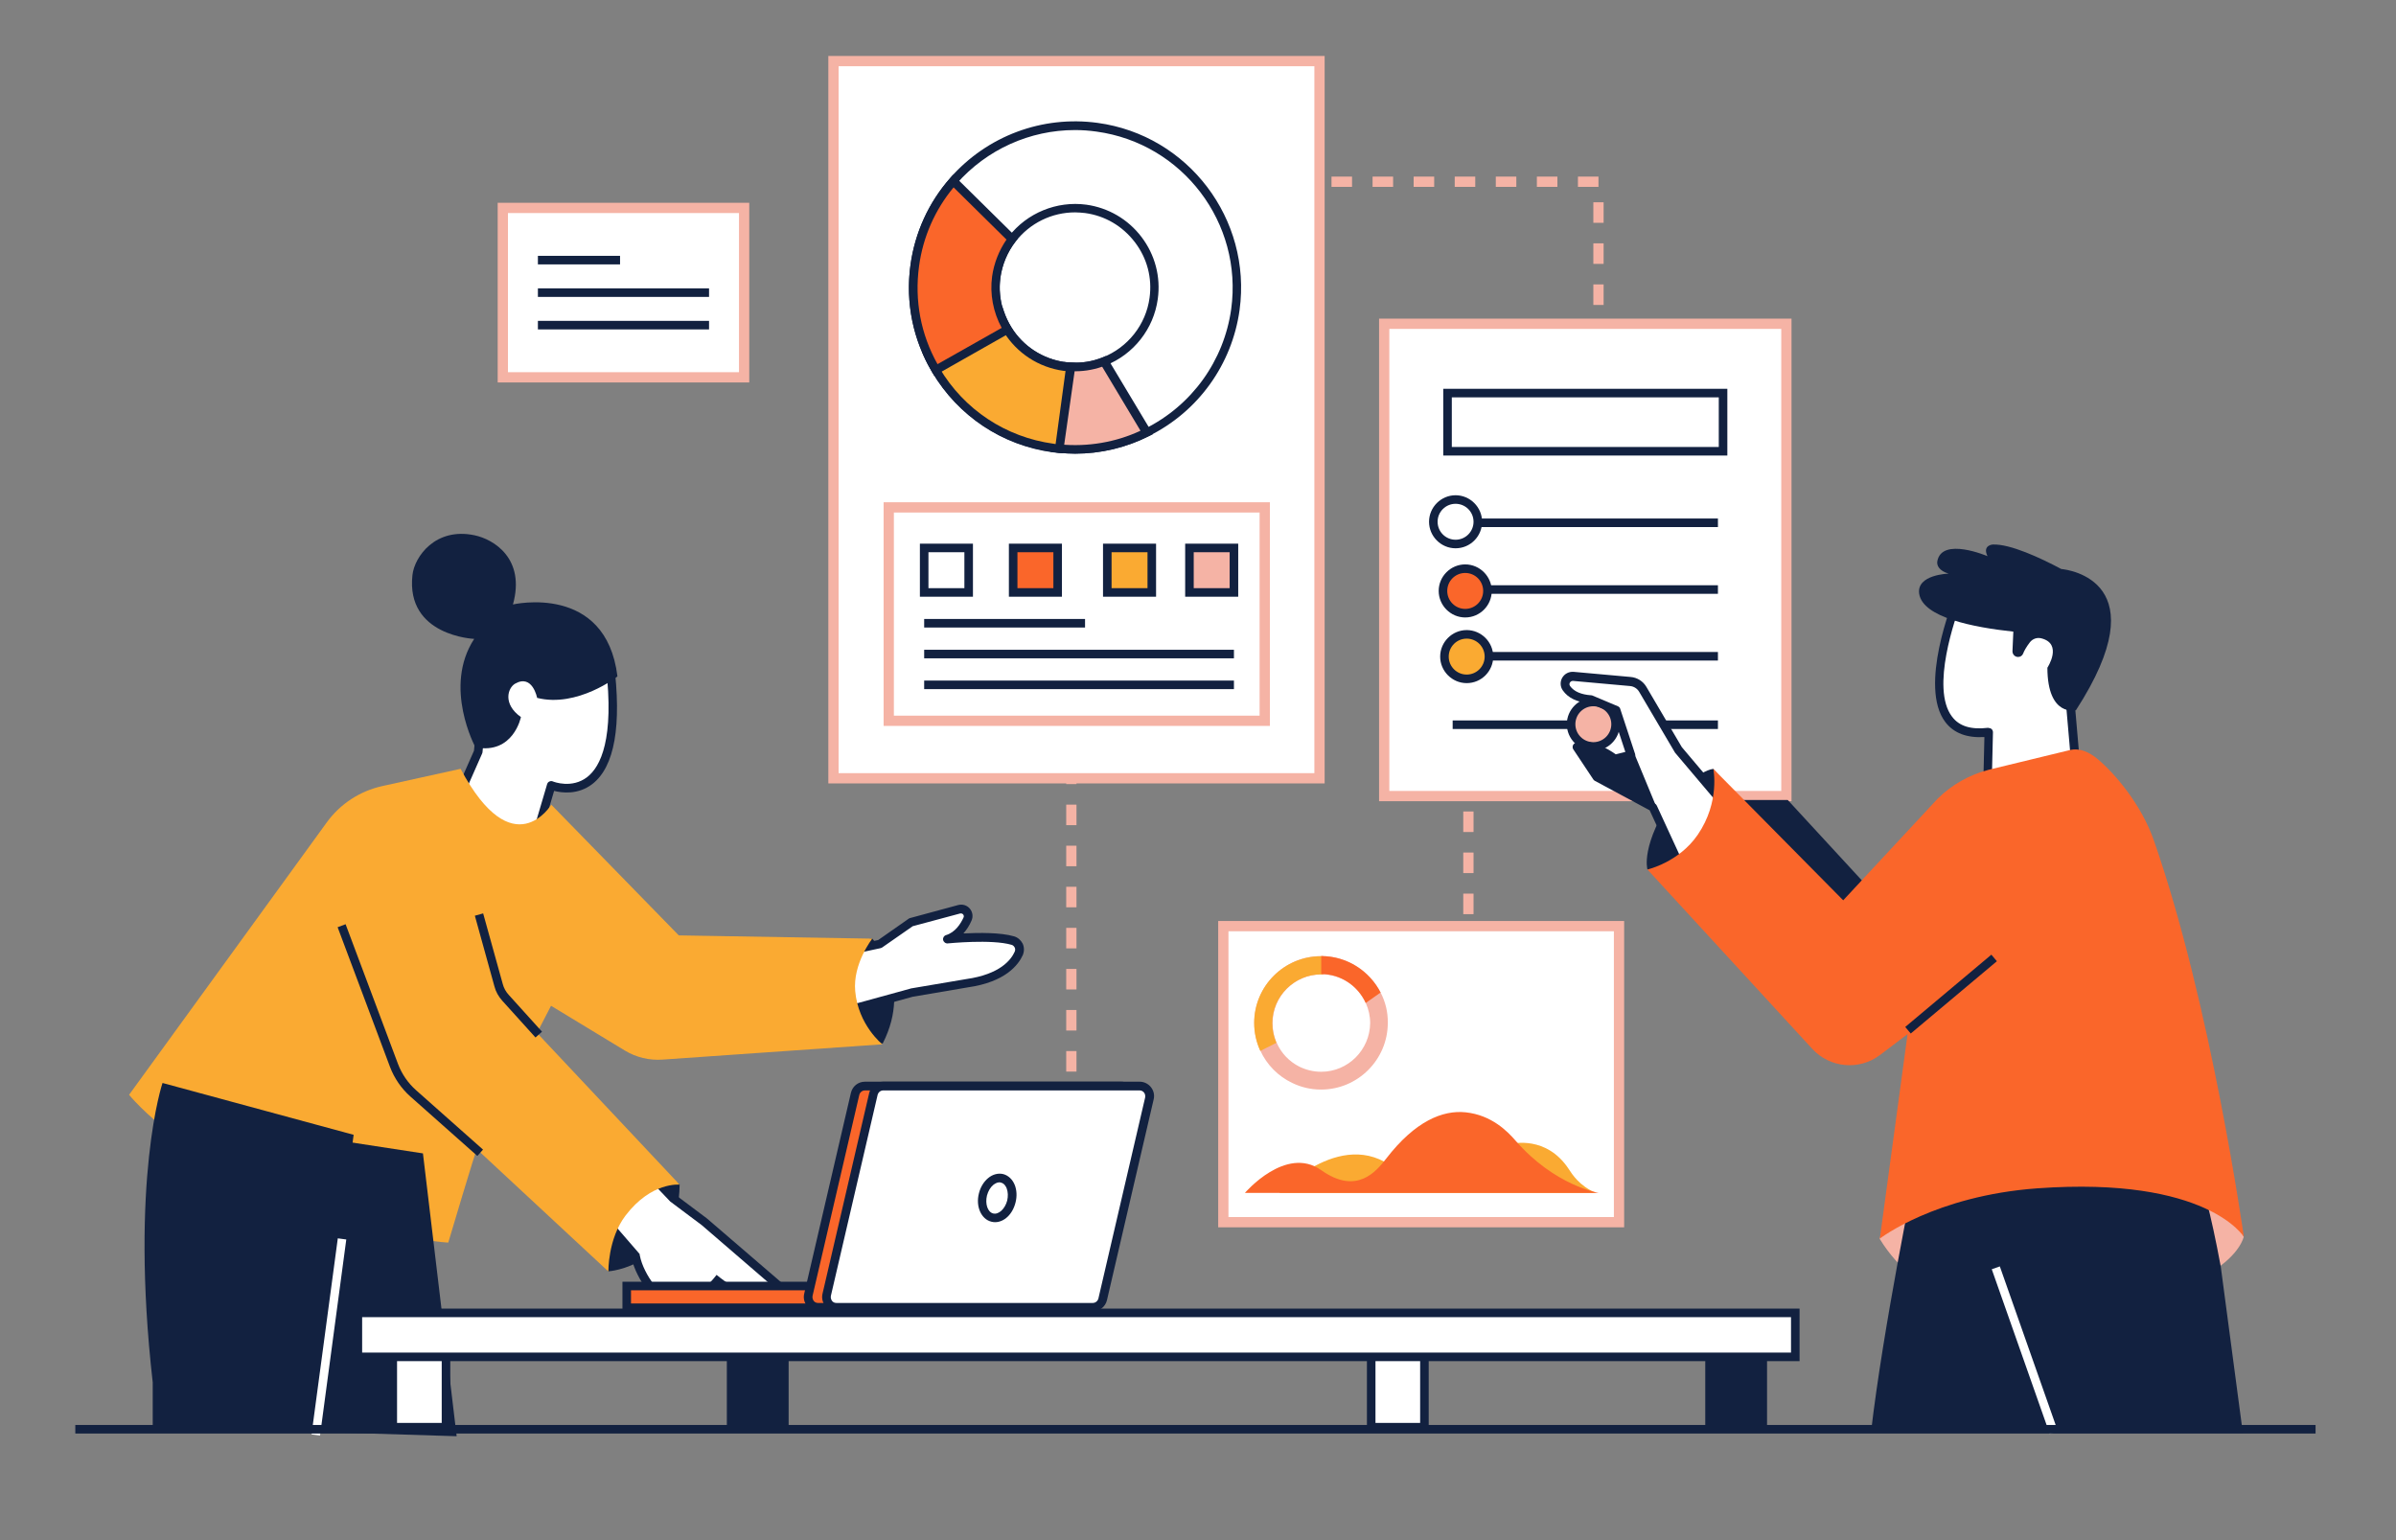 <svg xmlns="http://www.w3.org/2000/svg" xmlns:xlink="http://www.w3.org/1999/xlink" id="evDi5KuBmSe1" viewBox="100 200 1400 900"><rect x="100" y="200" width="1400" height="900" fill="#808080" stroke="none"/><style><![CDATA[#evDi5KuBmSe17_ts {animation: evDi5KuBmSe17_ts__ts 3000ms linear infinite normal forwards}@keyframes evDi5KuBmSe17_ts__ts { 0% {transform: translate(951.7px,775.1px) scale(0,0)} 16.667% {transform: translate(951.7px,775.1px) scale(1,1)} 100% {transform: translate(951.7px,775.1px) scale(1,1)}} #evDi5KuBmSe19_ts {animation: evDi5KuBmSe19_ts__ts 3000ms linear infinite normal forwards}@keyframes evDi5KuBmSe19_ts__ts { 0% {transform: translate(995.45px,775.15px) scale(0,0)} 16.667% {transform: translate(995.45px,775.15px) scale(0,0)} 33.333% {transform: translate(995.45px,775.15px) scale(1,1)} 100% {transform: translate(995.45px,775.15px) scale(1,1)}} #evDi5KuBmSe21_ts {animation: evDi5KuBmSe21_ts__ts 3000ms linear infinite normal forwards}@keyframes evDi5KuBmSe21_ts__ts { 0% {transform: translate(951.7px,794.5px) scale(0,0)} 33.333% {transform: translate(951.7px,794.5px) scale(0,0)} 50% {transform: translate(951.7px,794.5px) scale(1,1)} 100% {transform: translate(951.7px,794.5px) scale(1,1)}} #evDi5KuBmSe23_ts {animation: evDi5KuBmSe23_ts__ts 3000ms linear infinite normal forwards}@keyframes evDi5KuBmSe23_ts__ts { 0% {transform: translate(995.45px,794.55px) scale(0,0)} 50% {transform: translate(995.45px,794.55px) scale(0,0)} 66.667% {transform: translate(995.45px,794.55px) scale(1,1)} 100% {transform: translate(995.45px,794.55px) scale(1,1)}} #evDi5KuBmSe25_ts {animation: evDi5KuBmSe25_ts__ts 3000ms linear infinite normal forwards}@keyframes evDi5KuBmSe25_ts__ts { 0% {transform: translate(951.7px,813.9px) scale(0,0)} 66.667% {transform: translate(951.7px,813.9px) scale(0,0)} 83.333% {transform: translate(951.7px,813.9px) scale(1,1)} 100% {transform: translate(951.7px,813.9px) scale(1,1)}} #evDi5KuBmSe27_ts {animation: evDi5KuBmSe27_ts__ts 3000ms linear infinite normal forwards}@keyframes evDi5KuBmSe27_ts__ts { 0% {transform: translate(995.45px,813.95px) scale(0,0)} 83.333% {transform: translate(995.45px,813.95px) scale(0,0)} 100% {transform: translate(995.45px,813.95px) scale(1,1)}} #evDi5KuBmSe98_to {animation: evDi5KuBmSe98_to__to 3000ms linear infinite normal forwards}@keyframes evDi5KuBmSe98_to__to { 0% {transform: translate(1016px,505.2px)} 33.333% {transform: translate(1073.7px,504.9px)} 100% {transform: translate(1073.7px,504.9px)}} #evDi5KuBmSe104_to {animation: evDi5KuBmSe104_to__to 3000ms linear infinite normal forwards}@keyframes evDi5KuBmSe104_to__to { 0% {transform: translate(1066px,544.2px)} 33.333% {transform: translate(1066px,544.2px)} 66.667% {transform: translate(1175.866px,543.082px)} 100% {transform: translate(1175.866px,543.082px)}} #evDi5KuBmSe112_to {animation: evDi5KuBmSe112_to__to 3000ms linear infinite normal forwards}@keyframes evDi5KuBmSe112_to__to { 0% {transform: translate(993px,583.2px)} 66.667% {transform: translate(993px,583.2px)} 100% {transform: translate(1029px,582.707px)}} #evDi5KuBmSe133_tr {animation: evDi5KuBmSe133_tr__tr 3000ms linear infinite normal forwards}@keyframes evDi5KuBmSe133_tr__tr { 0% {transform: translate(1315.2px,650px) rotate(0deg)} 50% {transform: translate(1315.2px,650px) rotate(-14.876deg)} 100% {transform: translate(1315.2px,650px) rotate(0deg)}} #evDi5KuBmSe152_tr {animation: evDi5KuBmSe152_tr__tr 3000ms linear infinite normal forwards}@keyframes evDi5KuBmSe152_tr__tr { 0% {transform: translate(243.224px,851.526px) rotate(0deg)} 50% {transform: translate(243.224px,851.526px) rotate(-15.18deg)} 100% {transform: translate(243.224px,851.526px) rotate(0deg)}}]]></style><g><g><path d="M729,850.2h-6v-12h6v12Zm0-24h-6v-12h6v12Zm0-24h-6v-12h6v12Zm0-24h-6v-12h6v12Zm232-20h-6v-12h6v12Zm-232-4h-6v-12h6v12Zm232-20h-6v-12h6v12Zm-232-4h-6v-12h6v12Zm232-20h-6v-12h6v12Zm-232-4h-6v-12h6v12Zm232-20h-6v-12h6v12Zm-232-4h-6v-12h6v12Zm232-20h-6v-12h6v12Zm-232-4h-6v-12h6v12Zm232-20h-6v-12h6v12Zm-232-4h-6v-12h6v12Zm232-20h-6v-12h6v12Zm-232-4h-6v-12h6v12Zm232-20h-6v-12h6v12Zm-232-4h-6v-12h6v12Zm308-15h-5v-3h-1v-10h6v13Zm-17,0h-12v-6h12v6Zm-24,0h-12v-6h12v6Zm-24,0h-12v-6h12v6Zm-243-9h-6v-12h6v12Zm308-16h-6v-12h6v12Zm-308-8h-6v-12h6v12Zm308-16h-6v-12h6v12Zm-308-8h-6v-12h6v12Zm308-16h-6v-12h6v12Zm-308-8h-6v-12h6v12Zm308-16h-6v-12h6v12Zm-308-8h-6v-12h6v12Zm308-16h-6v-12h6v12Zm-308-8h-6v-12h6v12Zm308-16h-6v-12h6v12Zm-308-8h-6v-12h6v12Zm308-16h-6v-12h6v12Zm-308-8h-6v-12h6v12Zm308-16h-6v-12h6v12Zm-308-8h-6v-12h6v12Zm308-16h-6v-12h6v12Zm-308-8h-6v-12h6v12Zm308-16h-6v-12h6v12Zm-308-8h-6v-12h6v12Zm305-13h-12v-6h12v6Zm-24,0h-12v-6h12v6Zm-24,0h-12v-6h12v6Zm-24,0h-12v-6h12v6Zm-24,0h-12v-6h12v6Zm-24,0h-12v-6h12v6Zm-24,0h-12v-6h12v6Zm-24,0h-12v-6h12v6Zm-24,0h-12v-6h12v6Zm-24,0h-12v-6h12v6Zm-24,0h-12v-6h12v6Zm-24,0h-12v-6h12v6Zm-24,0h-12v-6h12v6Z" fill="#f5b3a5"></path></g></g><g><g><rect width="231.2" height="173" rx="0" ry="0" transform="translate(814.8 741.2)" fill="#fff"></rect><path d="M1049,917.2h-237.2v-179h237.2v179Zm-231.2-6h225.2v-167h-225.2v167Z" fill="#f5b3a5"></path></g><g><g><path d="M906.7,780c-6.3-12.3-18.9-20.8-33.5-21.3-.4,0-.8,0-1.3,0-21.5,0-39,17.5-39,39c0,5.3,1,10.3,2.9,14.8.2.5.4.9.6,1.4c3.8,8.3,10.4,15,18.6,18.9c5.1,2.5,10.8,3.9,16.9,3.9c21.5,0,39-17.5,39-39c.1-6.3-1.4-12.3-4.2-17.7ZM872,826.3c-4.6,0-8.9-1.1-12.8-3-5.9-3-10.6-7.9-13.2-13.9-.2-.4-.4-.8-.5-1.2-1.3-3.2-1.9-6.7-1.9-10.3c0-15.7,12.8-28.5,28.5-28.5.4,0,.8,0,1.3,0c11,.5,20.5,7.3,24.7,16.9c1.6,3.5,2.5,7.5,2.5,11.6-.2,15.6-12.9,28.4-28.6,28.4Z" fill="#f5b3a5"></path></g></g><g><path d="M873.2,758.8v10.6c-.4,0-.8,0-1.3,0-15.7,0-28.5,12.8-28.5,28.5c0,4.1.9,8,2.4,11.5l-9.4,4.7c-2.3-5-3.6-10.5-3.6-16.3c0-21.5,17.5-39,39-39c.6-.1,1,0,1.4,0Z" fill="#faaa32"></path></g><g><path d="M906.7,780l-8.7,6.1c-4.5-9.9-14.4-16.9-26-16.9v-10.5c15.1,0,28.2,8.7,34.7,21.3Z" fill="#fa662a"></path></g><g><g id="evDi5KuBmSe17_ts" transform="translate(951.7,775.1) scale(0,0)"><circle r="5.9" transform="translate(0,0)" fill="#faaa32"></circle></g></g><g><g id="evDi5KuBmSe19_ts" transform="translate(995.45,775.15) scale(0,0)"><rect width="51.1" height="5.5" rx="0" ry="0" transform="translate(-25.55,-2.75)" fill="#faaa32"></rect></g></g><g><g id="evDi5KuBmSe21_ts" transform="translate(951.7,794.5) scale(0,0)"><circle r="5.9" transform="translate(0,0)" fill="#fa662a"></circle></g></g><g><g id="evDi5KuBmSe23_ts" transform="translate(995.45,794.55) scale(0,0)"><rect width="51.1" height="5.5" rx="0" ry="0" transform="translate(-25.55,-2.75)" fill="#fa662a"></rect></g></g><g><g id="evDi5KuBmSe25_ts" transform="translate(951.7,813.9) scale(0,0)"><circle r="5.9" transform="translate(0,0)" fill="#f5b3a5"></circle></g></g><g><g id="evDi5KuBmSe27_ts" transform="translate(995.45,813.95) scale(0,0)"><rect width="51.1" height="5.5" rx="0" ry="0" transform="translate(-25.55,-2.75)" fill="#f5b3a5"></rect></g></g><g><path d="M847.5,897.1c0,0,39-41.8,70.6-11.4l65.4-17.3c0,0,20-5.1,33.1,14.7c2.1,3.2,6.1,9.7,15.8,14h-184.9Z" fill="#faaa32"></path></g><g><path d="M827.4,897.1h206.8c0,0-25.7-4.1-48.7-30.6-4.6-5.3-13.9-14.9-29.1-16.5-13.4-1.4-29.5,5.1-46.4,27-5.9,7.6-17.3,21.5-38,6.8s-44.6,13.3-44.6,13.3Z" fill="#fa662a"></path></g></g><g><g><rect width="284" height="419.1" rx="0" ry="0" transform="translate(587 235.7)" fill="#fff"></rect><path d="M874,657.8h-290v-425.1h290v425.1Zm-284-6h278v-413.1h-278v413.1Z" fill="#f5b3a5"></path></g><g><g><g><path d="M741,274.4c-32.6-4.5-63.7,8.3-83.9,31.4-11.8,13.5-20,30.4-22.6,49.5-2.5,18.3.4,36,7.5,51.7c1.4,3.2,3,6.3,4.8,9.3c14.2,24,38.8,41.5,68.5,45.5.4.1.9.1,1.3.2.8.1,1.6.2,2.3.3c18.1,1.8,35.7-1.7,51-9.4c27.2-13.5,47.4-39.7,51.8-71.9c7.2-51.8-29.1-99.5-80.7-106.6Zm33.1,100c-2.4,17.2-13.9,31-29.1,36.9-6.1,2.4-12.7,3.5-19.5,3.1-.6,0-1.1-.1-1.7-.1-.7-.1-1.3-.1-2-.2-14.2-2-26.1-10.2-33.1-21.6-1.9-3.1-3.5-6.5-4.7-10-2.1-6.5-2.9-13.6-1.9-20.8c1.1-8.3,4.4-15.9,9.3-22.1c9.8-12.7,26-19.9,43-17.6c25.4,3.5,43.2,27,39.7,52.4Z" fill="#fff"></path><path d="M728.2,465.1c-3.1,0-6.3-.2-9.4-.5-.8-.1-1.6-.2-2.4-.3-.5-.1-.9-.1-1.4-.2-29.4-4-55.1-21.1-70.3-46.7-1.8-3-3.5-6.2-5-9.5-7.5-16.6-10.2-34.9-7.7-53.1c2.6-18.9,10.6-36.5,23.2-50.8c21.6-24.6,53.8-36.6,86.1-32.2c53,7.2,90.2,56.3,83,109.3-4.4,31.9-24.2,59.5-53.2,73.8-13.4,6.8-28.1,10.2-42.9,10.2ZM728.1,276c-26.3,0-51.5,11.3-69.2,31.4-11.9,13.6-19.5,30.2-22,48.2-2.3,17.2.2,34.6,7.3,50.3c1.4,3.1,3,6.2,4.7,9c14.4,24.4,38.7,40.5,66.7,44.3.4.1.9.1,1.3.2.8.1,1.5.2,2.3.3c17.1,1.7,34.3-1.5,49.7-9.1c27.5-13.6,46.3-39.8,50.5-70c6.9-50.3-28.4-96.8-78.7-103.7-4.3-.6-8.4-.9-12.6-.9Zm.1,141c-1,0-1.9,0-2.9-.1-.6,0-1.2-.1-1.8-.1-.7-.1-1.4-.1-2.1-.2-14.5-2-27.2-10.3-34.9-22.7-2.1-3.3-3.7-6.8-4.9-10.5-2.3-7.1-3-14.5-2-21.9c1.2-8.5,4.5-16.5,9.8-23.3c10.7-13.8,28.1-20.9,45.3-18.6c12.9,1.8,24.4,8.5,32.3,18.9s11.3,23.3,9.5,36.2v0c-2.4,17.5-14.1,32.4-30.6,38.9-5.6,2.3-11.6,3.4-17.7,3.4Zm0-92.9c-13.5,0-26.4,6.2-34.8,17.1-4.7,6.1-7.7,13.3-8.8,20.9-.9,6.7-.3,13.3,1.8,19.7c1.1,3.3,2.6,6.4,4.4,9.4c6.9,11.2,18.4,18.6,31.4,20.4.6.1,1.3.2,1.9.2.5,0,1.1.1,1.6.1c6.4.4,12.6-.6,18.5-3c14.8-5.8,25.4-19.2,27.5-34.9v0c1.6-11.6-1.4-23.1-8.6-32.5s-17.4-15.4-29-17c-2-.2-3.9-.4-5.9-.4Z" fill="#122140"></path></g></g><g><path d="M770,452.8c-15.3,7.6-32.9,11.1-51,9.4-.8-.1-1.6-.2-2.3-.3l7.2-47.6c.6.1,1.1.1,1.7.1c6.8.4,13.5-.7,19.5-3.1L770,452.8Z" fill="#f5b3a5"></path><path d="M728.2,465.1c-3.1,0-6.3-.2-9.4-.5-.8-.1-1.6-.2-2.4-.3l-2.5-.3l7.9-52.5l2.4.2c.5.1,1.1.1,1.6.1c6.4.4,12.6-.6,18.5-3l2-.8l27.4,45.7-2.4,1.2c-13.6,6.8-28.3,10.2-43.1,10.2Zm-8.7-5.4c16.1,1.5,32.3-1.2,46.9-8L744,414.3c-5.8,2-11.9,2.9-18,2.6l-6.5,42.8Z" fill="#122140"></path></g><g><g><path d="M642,406.9l42-24.4c1.2,3.5,2.7,6.9,4.7,10c7,11.4,18.9,19.6,33.1,21.6c1.2.2,2.4.3,3.7.4L719,462.3c-1.2-.1-2.4-.3-3.7-.4-29.7-4.1-54.3-21.6-68.5-45.5-1.8-3.2-3.4-6.3-4.8-9.5Z" fill="#faaa32"></path></g><g><path d="M721.1,464.9l-2.4-.2c-1.2-.1-2.5-.3-3.7-.4-29.5-4-55.1-21.1-70.3-46.7-1.8-3.1-3.5-6.3-4.9-9.5l-.9-2.1l46.7-27.1l1,2.9c1.1,3.3,2.6,6.5,4.4,9.4c6.9,11.2,18.4,18.6,31.4,20.4c1.1.2,2.3.3,3.5.3l2.7.2-7.5,52.8ZM645.2,408c1.1,2.4,2.4,4.7,3.7,7c14.4,24.4,38.8,40.5,66.7,44.3.4.1.8.1,1.2.2l5.8-42.7c-.4,0-.8-.1-1.2-.1-14.5-2-27.2-10.3-34.9-22.7-1.5-2.4-2.8-5-3.9-7.6L645.2,408Z" fill="#122140"></path></g></g><g><g><path d="M634.5,355.2c2.6-19,10.7-36,22.6-49.5l34.4,33.9c-4.8,6.2-8.1,13.7-9.3,22.1-1.5,11.1,1.1,21.9,6.6,30.7l-41.9,23.7c-10.6-17.6-15.4-38.9-12.4-60.9Z" fill="#fa662a"></path></g><g><path d="M645.9,419.6l-1.2-2.1c-11.3-19-15.7-40.6-12.7-62.6v0c2.6-18.9,10.6-36.5,23.2-50.8l1.7-2l37.8,37.3-1.4,1.8c-4.7,6.1-7.7,13.3-8.8,20.9-1.4,10.1.8,20.4,6.2,29.1l1.4,2.2-46.2,26.2Zm-8.9-64c-2.7,20,1,39.7,10.8,57.2l37.5-21.2c-5-9.2-7-19.8-5.6-30.1c1.1-7.7,4-15.1,8.4-21.5l-30.9-30.5c-10.9,13.1-17.9,29-20.2,46.1v0Z" fill="#122140"></path></g></g></g><g><rect width="219.7" height="124.7" rx="0" ry="0" transform="translate(619.3 496.5)" fill="#fff"></rect><path d="M842,624.2h-225.7v-130.7h225.7v130.7Zm-219.7-6h213.7v-118.7h-213.7v118.7Z" fill="#f5b3a5"></path></g><g><rect width="26" height="26" rx="0" ry="0" transform="translate(640 520.2)" fill="#fff"></rect><path d="M668.5,548.7h-31v-31h31v31Zm-26-5h21v-21h-21v21Z" fill="#122140"></path></g><g><g><rect width="26" height="26" rx="0" ry="0" transform="translate(692 520.2)" fill="#fa662a"></rect></g><g><path d="M720.5,548.7h-31v-31h31v31Zm-26-5h21v-21h-21v21Z" fill="#122140"></path></g></g><g><g><rect width="26" height="26" rx="0" ry="0" transform="translate(747 520.2)" fill="#faaa32"></rect></g><g><path d="M775.5,548.7h-31v-31h31v31Zm-26-5h21v-21h-21v21Z" fill="#122140"></path></g></g><g><rect width="26" height="26" rx="0" ry="0" transform="translate(795 520.2)" fill="#f5b3a5"></rect><path d="M823.5,548.7h-31v-31h31v31Zm-26-5h21v-21h-21v21Z" fill="#122140"></path></g><g><rect width="94" height="5" rx="0" ry="0" transform="translate(640 561.7)" fill="#122140"></rect></g><g><rect width="181" height="5" rx="0" ry="0" transform="translate(640 579.7)" fill="#122140"></rect></g><g><rect width="181" height="5" rx="0" ry="0" transform="translate(640 597.7)" fill="#122140"></rect></g></g><g><g><rect width="141" height="99" rx="0" ry="0" transform="translate(393.8 321.5)" fill="#fff"></rect><path d="M537.8,423.5h-147v-105h147v105Zm-141-6h135v-93h-135v93Z" fill="#f5b3a5"></path></g><g><g><rect width="48" height="5" rx="0" ry="0" transform="translate(414.3 349.5)" fill="#122140"></rect></g><g><rect width="100" height="5" rx="0" ry="0" transform="translate(414.3 368.5)" fill="#122140"></rect></g><g><rect width="100" height="5" rx="0" ry="0" transform="translate(414.3 387.5)" fill="#122140"></rect></g></g></g><g><g><rect width="235" height="276" rx="0" ry="0" transform="translate(908.8 389.2)" fill="#fff"></rect><path d="M1146.8,668.2h-241v-282h241v282Zm-235-6h229v-270h-229v270v0Z" fill="#f5b3a5"></path></g><g><path d="M1109.3,466.2h-166v-39h166v39Zm-161-5h156v-29h-156v29v0Z" fill="#122140"></path></g><g><rect width="155" height="5" rx="0" ry="0" transform="translate(948.8 503)" fill="#122140"></rect></g><g id="evDi5KuBmSe98_to" transform="translate(1016,505.2)"><g transform="translate(-1081.5,-505.5)"><circle r="13" transform="translate(1016 505.2)" fill="#fff"></circle><path d="M1016,520.7c-8.5,0-15.5-7-15.5-15.5s7-15.5,15.5-15.5s15.5,7,15.5,15.5-6.9,15.5-15.5,15.5Zm0-26c-5.8,0-10.5,4.7-10.5,10.5s4.7,10.5,10.5,10.5s10.5-4.7,10.5-10.5-4.7-10.5-10.5-10.5Z" fill="#122140"></path></g></g><g><rect width="155" height="5" rx="0" ry="0" transform="translate(948.8 542)" fill="#122140"></rect></g><g><g id="evDi5KuBmSe104_to" transform="translate(1066,544.2)"><g transform="translate(-1175.866,-543.082)"><g><circle r="13" transform="translate(1066 544.2)" fill="#fa662a"></circle></g><g><path d="M1066,559.7c-8.5,0-15.5-7-15.5-15.5s7-15.5,15.5-15.5s15.5,7,15.5,15.5-6.9,15.5-15.5,15.5Zm0-26c-5.8,0-10.5,4.7-10.5,10.5s4.7,10.5,10.5,10.5s10.5-4.7,10.5-10.5-4.7-10.5-10.5-10.5Z" fill="#122140"></path></g></g></g></g><g><rect width="155" height="5" rx="0" ry="0" transform="translate(948.8 581)" fill="#122140"></rect></g><g><g id="evDi5KuBmSe112_to" transform="translate(993,583.2)"><g transform="translate(-1029,-582.707)"><g><circle r="13" transform="translate(993 583.2)" fill="#faaa32"></circle></g><g><path d="M993,598.7c-8.5,0-15.5-7-15.5-15.5s7-15.5,15.5-15.5s15.5,7,15.5,15.5-6.9,15.5-15.5,15.5Zm0-26c-5.8,0-10.5,4.7-10.5,10.5s4.7,10.5,10.5,10.5s10.5-4.7,10.5-10.5-4.7-10.5-10.5-10.5Z" fill="#122140"></path></g></g></g></g><g><rect width="155" height="5" rx="0" ry="0" transform="translate(948.8 621)" fill="#122140"></rect></g><g><circle r="13" transform="translate(1031 623.2)" fill="#f5b3a5"></circle><path d="M1031,638.7c-8.5,0-15.5-7-15.5-15.5s7-15.5,15.5-15.5s15.5,7,15.5,15.5-6.9,15.5-15.5,15.5Zm0-26c-5.8,0-10.5,4.7-10.5,10.5s4.7,10.5,10.5,10.5s10.5-4.7,10.5-10.5-4.7-10.5-10.5-10.5Z" fill="#122140"></path></g></g><g><g><polygon points="1144.6,667.5 1203.4,731.3 1175,765.8 1073.7,667.5" fill="#122140"></polygon></g><g><path d="M1411,922.8c0,0-7.8,40.2-127.6,43.6-23.8.7-62.8-6.1-85.1-42.5l10.1-34.4l183.3-33.4l19.3,66.7Z" fill="#f5b3a5"></path></g><g><path d="M1378.6,875.2c0,0,7,.3,19,64.9l12.9,97.2h-110.5l-54-162.1h132.6v0Z" fill="#122140"></path></g><g><path d="M1218.6,887.3c0,0-18.2,88.1-25.4,149.9h146.4L1324.9,880l-106.3,7.3Z" fill="#122140"></path></g><g><rect width="5" height="102" rx="0" ry="0" transform="matrix(.943-.332 0.332 0.943 1263.801 941.702)" fill="#fff"></rect></g><g id="evDi5KuBmSe133_tr" transform="translate(1315.2,650) rotate(0)"><g transform="translate(-1315.2,-650)"><g><path d="M1315.2,673.7l-5.9-68-7.1-58.2-57.9,2.3c0,0-34.4,84.3,17.8,78.1L1261,677l54.2-3.3Z" fill="#fff"></path><path d="M1260.9,679.6c-.6,0-1.3-.2-1.7-.7-.5-.5-.8-1.2-.8-1.9l1.1-46.3c-10.3.6-17.9-2.3-22.8-8.7-15.8-20.7,4.4-71,5.3-73.1.4-.9,1.2-1.5,2.2-1.6l57.9-2.3c1.3-.1,2.4.9,2.6,2.2l7.1,58.2l5.9,68.1c.1.7-.2,1.3-.6,1.8s-1.1.8-1.7.9l-54.3,3.3c-.1.1-.1.1-.2.1Zm1.1-54.2c.6,0,1.2.2,1.7.6.5.5.8,1.2.8,1.9l-1.1,46.4l49-3-5.7-65.5-6.8-55.8-54,2.1c-3.2,8.4-18,50.1-5.3,66.7c4.2,5.6,11.1,7.7,21.1,6.5.1.1.2.1.3.1Z" fill="#122140"></path></g><g transform="translate(0 0)"><path d="M1221.4,547c-1.7-11.3,17.2-11.8,17.2-11.8-5.5-1.6-7.1-4.8-6.6-7.3c2.7-14.3,29.3-2.9,29.3-2.9-3.1-6.5,3.1-6.8,3.1-6.8c10.2-.4,27.8,7.8,40,14.3c4.2.4,57.4,7.1,8.6,82.5c0,0-16.6,4.4-16.7-24.8c0,0,9.2-14-3.6-17.2-2.5-.6-5,.3-6.6,2.3-2.1,2.7-3.4,5.1-4,6.7-.5,1.2-1.7,2-3.1,1.9v0c-1.8-.1-3.1-1.6-3.1-3.3l.5-11.5c-23.4-2.5-52.9-8.3-55-22.1Z" transform="translate(0 0)" fill="#122140"></path></g></g></g><g><g><path d="M1062.6,708c0,0-4.4-14.2,16-44c0,0,14.4-13.7,22.5-14.7l14.2,18.2-32.4,52.7-20.3-12.2Z" fill="#122140"></path></g><g><path d="M1109.2,671.7L1087,717.3l-17.7-38.4v0l-3.3-7.2-32.8-17.6-11.7-17.6c8.2-3.5,22.2,7,22.2,7l9.4-2.3-2.7-8.2-6-18.2-14.7-6.2c-7.9-.5-12.1-3.4-14.3-6.5s.3-7.3,4-7l33.3,3c3,.3,5.7,2,7.3,4.6l20.8,35.3l28.4,33.7Z" fill="#fff"></path><path d="M1086.9,719.9v0c-1,0-1.9-.6-2.3-1.5l-20.7-44.9-32-17.2c-.4-.2-.7-.5-.9-.8l-11.7-17.6c-.4-.6-.5-1.4-.3-2.1s.7-1.3,1.4-1.6c8.2-3.5,20.1,4,23.7,6.6l5.6-1.4-7.5-22.8-13.3-5.6c-7.3-.6-12.6-3.1-15.7-7.5-1.6-2.2-1.7-5.1-.4-7.4c1.4-2.4,3.9-3.7,6.7-3.5l33.3,3c3.8.3,7.3,2.5,9.2,5.8l20.7,35.2l28.2,33.4c.6.8.8,1.8.3,2.7L1089,718.3c-.2,1-1.1,1.6-2.1,1.6Zm-52.1-67.6l32.2,17.3c.5.3.9.7,1.1,1.2l18.8,40.8l19.2-39.4-27.3-32.3c-.1-.1-.2-.2-.2-.3l-20.8-35.3c-1.1-1.9-3.1-3.2-5.3-3.4l-33.3-3c-1.2-.1-1.7.7-1.9,1s-.5,1.1.1,2c2.3,3.2,6.5,5,12.4,5.4.3,0,.6.1.8.2l14.7,6.2c.7.3,1.2.8,1.4,1.5l8.7,26.4c.2.7.1,1.4-.2,2s-.9,1-1.6,1.2l-9.4,2.3c-.7.2-1.5,0-2.1-.4-3-2.2-10.8-7.1-16.5-7.2l9.2,13.8Z" fill="#122140"></path></g></g><g><path d="M1101.1,649.3c0,0,4.1,19.2-9.1,38.5-11.1,16.2-29.4,20.3-29.4,20.3l96.3,104.8c10.3,11.2,27.4,12.8,39.6,3.6l16.1-12.2-16.2,119.5c0,0,32.3-25.1,92.2-29.4c99.3-7.1,120.5,28.4,120.5,28.4s-19.2-136.4-52.7-232c-7.1-20.3-22.3-38.5-32.7-47.2-4.7-3.9-10.2-6.7-16.2-5.3l-47.4,11.5c-11.3,2.9-21.6,8.7-29.9,16.9L1177,726.1l-75.9-76.8Z" fill="#fa662a"></path></g><g><path d="M1067.9,671.7l-34.8-17.6-11.7-17.6c8.2-3.5,22.2,7,22.2,7l10.4-5.4l13.9,33.6Z" fill="#122140"></path></g><g><rect width="65.7" height="5" rx="0" ry="0" transform="matrix(.766-.643 0.643 0.766 1213.247 800.119)" fill="#122140"></rect></g></g><g transform="matrix(1 0.031-.031 1 27.555-8.442)"><g id="evDi5KuBmSe152_tr" transform="translate(243.224,851.526) rotate(0)"><g transform="translate(-243.224,-851.526)"><g><path d="M605,738.2c0,0,25,25,8,61h-18l-6-58l16-3Z" fill="#122140"></path></g><g><path d="M457,937.2c0,0,41-4,40-52l-22-15-33,49l15,18Z" fill="#122140"></path></g><g><path d="M459.1,859.5l34.4,33.9l18.5,13l47.7,38.5c3.4,2.8,1.3,8.3-3.1,8-8.9-.6-22.6-2.4-35.9-12.2c0,0-18.1,24.3-32,12.7c0,0-13-12-16.1-25.8l-36.2-39.3l22.7-28.8Z" fill="#fff"></path><path d="M497,959.1c-3.7,0-7-1.3-10-3.8l-.1-.1c-.5-.5-13.2-12.3-16.7-26.4L433,888.5l25.8-32.8L495,891.5l18.5,13L561.2,943c2.4,2,3.3,5.1,2.1,8-1.1,2.9-3.9,4.7-7,4.5-8.9-.6-22.1-2.4-35.3-11.3-3.5,4.2-12.4,13.7-22.1,14.8-.6,0-1.2.1-1.9.1Zm-6.7-7.6c2.4,2,5.1,2.8,8.1,2.5c10.1-1.2,20.2-14.6,20.3-14.7l1.5-2l2,1.5c12.7,9.4,25.8,11.2,34.6,11.8c1.4.1,1.9-1,2-1.3s.5-1.4-.6-2.3l-47.6-38.5-18.8-13.2-32.4-32-19.7,25l35.2,38.2.1.7c2.8,12.4,14.5,23.6,15.3,24.3Z" fill="#122140"></path></g><g><g><path d="M400.2,710.5l14.7-56c0,0,46.2,17.1,31.9-73.1L375,585.1l-3.3,51.1-23.3,57.5l51.8,16.8Z" fill="#fff"></path><path d="M400.2,713c-.3,0-.5,0-.8-.1l-51.8-16.8c-.7-.2-1.2-.7-1.5-1.3s-.3-1.4-.1-2l23.1-57.1l3.2-50.6c.1-1.3,1.1-2.3,2.4-2.3l71.8-3.7c1.2-.1,2.4.8,2.6,2.1c5.9,37.2,2.4,61.3-10.3,71.8-8.2,6.7-17.7,5.7-22.2,4.7l-14,53.5c-.2.7-.6,1.2-1.2,1.6-.4.1-.8.2-1.2.2Zm-48.5-20.9l46.7,15.2l14-53.4c.2-.7.6-1.3,1.3-1.6.6-.3,1.4-.4,2-.1.5.2,11.3,4,20-3.2c7.6-6.3,15.2-22.7,8.9-64.9l-67.4,3.5-3.1,48.8c0,.3-.1.5-.2.8l-22.2,54.9Z" fill="#122140"></path></g><g><path d="M405,603.7c0,0-3.1-14-13.1-7.9-4.2,2.6-7,12.1,4,19.4c0,0-3.7,22.1-26,18.5c0,0-20.2-34.6-2.7-63.3c0,0-40-.4-37.2-36.1.8-10.7,12.5-28.5,35.5-24.4c11.4,2,30.3,12.8,23.7,39.7c0,0,53.9-14.3,62.3,40.1.2,0-22.9,19.2-46.5,14Z" fill="#122140"></path></g></g><g><path d="M581,748.2l28.5-6.9L627.3,728l27.9-8.5c3.3-1,6.3,2.3,5,5.5-1.9,4.6-5.3,10-11.4,12.1c0,0,25.9-3.5,38.3-.3c3.2.8,4.9,4.3,3.6,7.3-2.4,5.8-9.3,14.9-29.6,18.4L628.8,769L596,779.2l-15-31Z" fill="#fff"></path><path d="M596,781.7c-.9,0-1.8-.5-2.2-1.4l-15-31c-.3-.7-.3-1.5,0-2.2s.9-1.2,1.7-1.4l28-6.8l17.4-13c.2-.2.5-.3.8-.4l27.9-8.5c2.5-.7,5.1,0,6.8,1.9s2.2,4.6,1.2,7c-1.2,3-2.7,5.5-4.5,7.6c8.8-.7,21.7-1.3,29.7.8c2.2.6,4,2.1,5.1,4.1c1,2,1.1,4.4.3,6.6-2.4,5.8-9.6,16.1-31.5,19.9l-32.1,6.5-32.8,10.1c-.3.2-.5.2-.8.2Zm-11.4-31.8l12.7,26.3l30.8-9.5c.1,0,.2,0,.2-.1l32.3-6.5c19.6-3.4,25.8-12,27.8-16.9.3-.8.3-1.7-.1-2.4s-1-1.3-1.8-1.5c-11.8-3.1-37.1.3-37.3.3-1.3.2-2.5-.7-2.8-1.9-.3-1.3.4-2.5,1.6-2.9c5.3-1.8,8.3-6.8,9.9-10.6.4-.9-.1-1.5-.3-1.8-.2-.2-.8-.7-1.7-.5l-27.5,8.3-17.5,13c-.3.2-.6.3-.9.4l-25.4,6.3Z" fill="#122140"></path></g><g><path d="M418.7,783.2L462.6,808c6.7,3.8,14.5,5.4,22.2,4.6l128-12.9c0,0-14.4-10.7-16.8-30.5-2-16,9-31,9-31l-113,1.6-76.8-74c0,0-21.1,37.3-53.6-19.3L316.2,658c-13,3.3-24.3,11.2-31.8,22.3L174,842.8c0,0,35.7,42.3,121,67.5c44,13,68,13,68,13s14.5-55,15-55l79,69c0,0-1-19,9-33c14.5-20.3,31-19,31-19l-86-86l7.7-16.1Z" fill="#faaa32"></path></g><g><path d="M378.4,872.2l-40.2-33.5c-5.4-4.5-9.7-10.4-12.4-16.9l-33.1-80.6l4.6-1.9l33.1,80.6c2.4,5.8,6.2,11,11,15l40.2,33.5-3.2,3.8Z" fill="#122140"></path></g><g><path d="M410.2,802l-20-20.8c-2.3-2.4-4-5.2-4.9-8.3L372.6,732l4.8-1.5l12.7,40.8c.7,2.4,2,4.6,3.8,6.4l20,20.8-3.7,3.5Z" fill="#122140"></path></g></g></g><g><polygon points="346.6,871.7 371.4,1036.2 287.8,1036.2 240.5,858.8" fill="#122140"></polygon></g><g><path d="M193.3,835.3c0,0-17.4,57.1-.3,175l.8,26h94.3l17.7-174.2-112.5-26.8Z" fill="#122140"></path></g><g><rect width="115.5" height="5" rx="0" ry="0" transform="matrix(.102-.995 0.995 0.102 286.651 1037.753)" fill="#fff"></rect></g></g><g><g><g><rect width="130.8" height="12.8" rx="0" ry="0" transform="translate(466.2 951.5)" fill="#fa662a"></rect></g><g><path d="M599.5,966.7h-135.8v-17.7h135.8v17.7Zm-130.8-5h125.8v-7.7h-125.8v7.7Z" fill="#122140"></path></g></g><g><g><path d="M578.1,963.8h149.8c2.7,0,5.1-1.9,5.7-4.5l27.3-117.4c.9-3.7-1.9-7.2-5.7-7.2h-149.8c-2.7,0-5.1,1.9-5.7,4.5L572.4,956.6c-.9,3.7,1.9,7.2,5.7,7.2Z" fill="#fa662a"></path></g><g><path d="M727.9,966.3h-149.8c-2.6,0-5-1.2-6.6-3.2s-2.2-4.6-1.6-7.1l27.3-117.4c.9-3.8,4.2-6.5,8.2-6.5h149.8c2.6,0,5,1.2,6.6,3.2s2.2,4.6,1.6,7.1L736,959.8c-.9,3.8-4.2,6.5-8.1,6.5ZM605.4,837.2c-1.6,0-2.9,1.1-3.3,2.6L574.8,957.2c-.2,1,0,2,.6,2.9s1.6,1.3,2.6,1.3h149.8c1.6,0,2.9-1.1,3.3-2.6l27.3-117.4c.2-1,0-2.1-.6-2.9s-1.6-1.3-2.6-1.3h-149.8Z" fill="#122140"></path></g></g><g><path d="M588.8,963.8h149.8c2.7,0,5.1-1.9,5.7-4.5l27.3-117.4c.9-3.7-1.9-7.2-5.7-7.2h-149.8c-2.7,0-5.1,1.9-5.7,4.5L583.1,956.6c-.9,3.7,1.9,7.2,5.7,7.2Z" fill="#fff"></path><path d="M738.6,966.3h-149.8c-2.6,0-5-1.2-6.6-3.2s-2.2-4.6-1.6-7.1l27.3-117.4c.9-3.8,4.2-6.5,8.2-6.5h149.8c2.6,0,5,1.2,6.6,3.2s2.2,4.6,1.6,7.1L746.8,959.8c-.9,3.8-4.3,6.5-8.2,6.5ZM616.1,837.2c-1.6,0-2.9,1.1-3.3,2.6L585.5,957.2c-.2,1,0,2,.6,2.9s1.6,1.3,2.6,1.3h149.8c1.6,0,2.9-1.1,3.3-2.6l27.3-117.4c.2-1,0-2.1-.6-2.9s-1.6-1.3-2.6-1.3h-149.8Z" fill="#122140"></path></g><g><ellipse rx="11.8" ry="8.6" transform="matrix(.246-.969 0.969 0.246 682.708 899.997)" fill="#fff"></ellipse><path d="M681.4,914.2c-.7,0-1.5-.1-2.2-.3-5.9-1.5-9.2-8.9-7.2-16.6.9-3.6,2.8-6.7,5.3-8.8c2.7-2.3,6-3.1,8.9-2.4c3,.8,5.4,3.1,6.7,6.3c1.2,3,1.4,6.7.5,10.2-1.7,7-6.7,11.6-12,11.6Zm2.6-23.3c-1.5,0-2.8.9-3.6,1.5-1.7,1.4-3,3.6-3.7,6.2-1.2,4.9.4,9.7,3.6,10.5s6.9-2.6,8.2-7.5v0c.6-2.5.5-5.1-.3-7.2-.4-1-1.4-2.9-3.3-3.3-.2-.1-.6-.2-.9-.2Z" fill="#122140"></path></g></g><g><g><rect width="31.1" height="55.9" rx="0" ry="0" transform="translate(329.5 978)" fill="#fff"></rect><path d="M363.1,1036.5h-36.1v-60.9h36.1v60.9Zm-31.1-5h26.1v-50.9h-26.1v50.9Z" fill="#122140"></path></g><g><rect width="31.1" height="55.9" rx="0" ry="0" transform="translate(527.2 978.3)" fill="#122140"></rect><path d="M560.8,1036.7h-36.1v-60.9h36.1v60.9Zm-31.1-5h26.1v-50.9h-26.1v50.9Z" fill="#122140"></path></g><g><rect width="31.1" height="55.9" rx="0" ry="0" transform="translate(901.2 978)" fill="#fff"></rect><path d="M934.8,1036.5h-36.1v-60.9h36.1v60.9Zm-31.1-5h26.1v-50.9h-26.1v50.9Z" fill="#122140"></path></g><g><rect width="31.1" height="55.9" rx="0" ry="0" transform="translate(1099 978.3)" fill="#122140"></rect><path d="M1132.5,1036.7h-36.1v-60.9h36.1v60.9Zm-31-5h26.1v-50.9h-26.1v50.9Z" fill="#122140"></path></g><g><rect width="839.9" height="25.7" rx="0" ry="0" transform="translate(309.1 967.2)" fill="#fff"></rect><path d="M1151.5,995.4h-844.9v-30.7h844.9v30.7Zm-839.9-5h834.9v-20.7h-834.9v20.7Z" fill="#122140"></path></g></g><g><g><rect width="1309" height="5" rx="0" ry="0" transform="translate(144 1032.7)" fill="#122140"></rect></g></g></svg>
